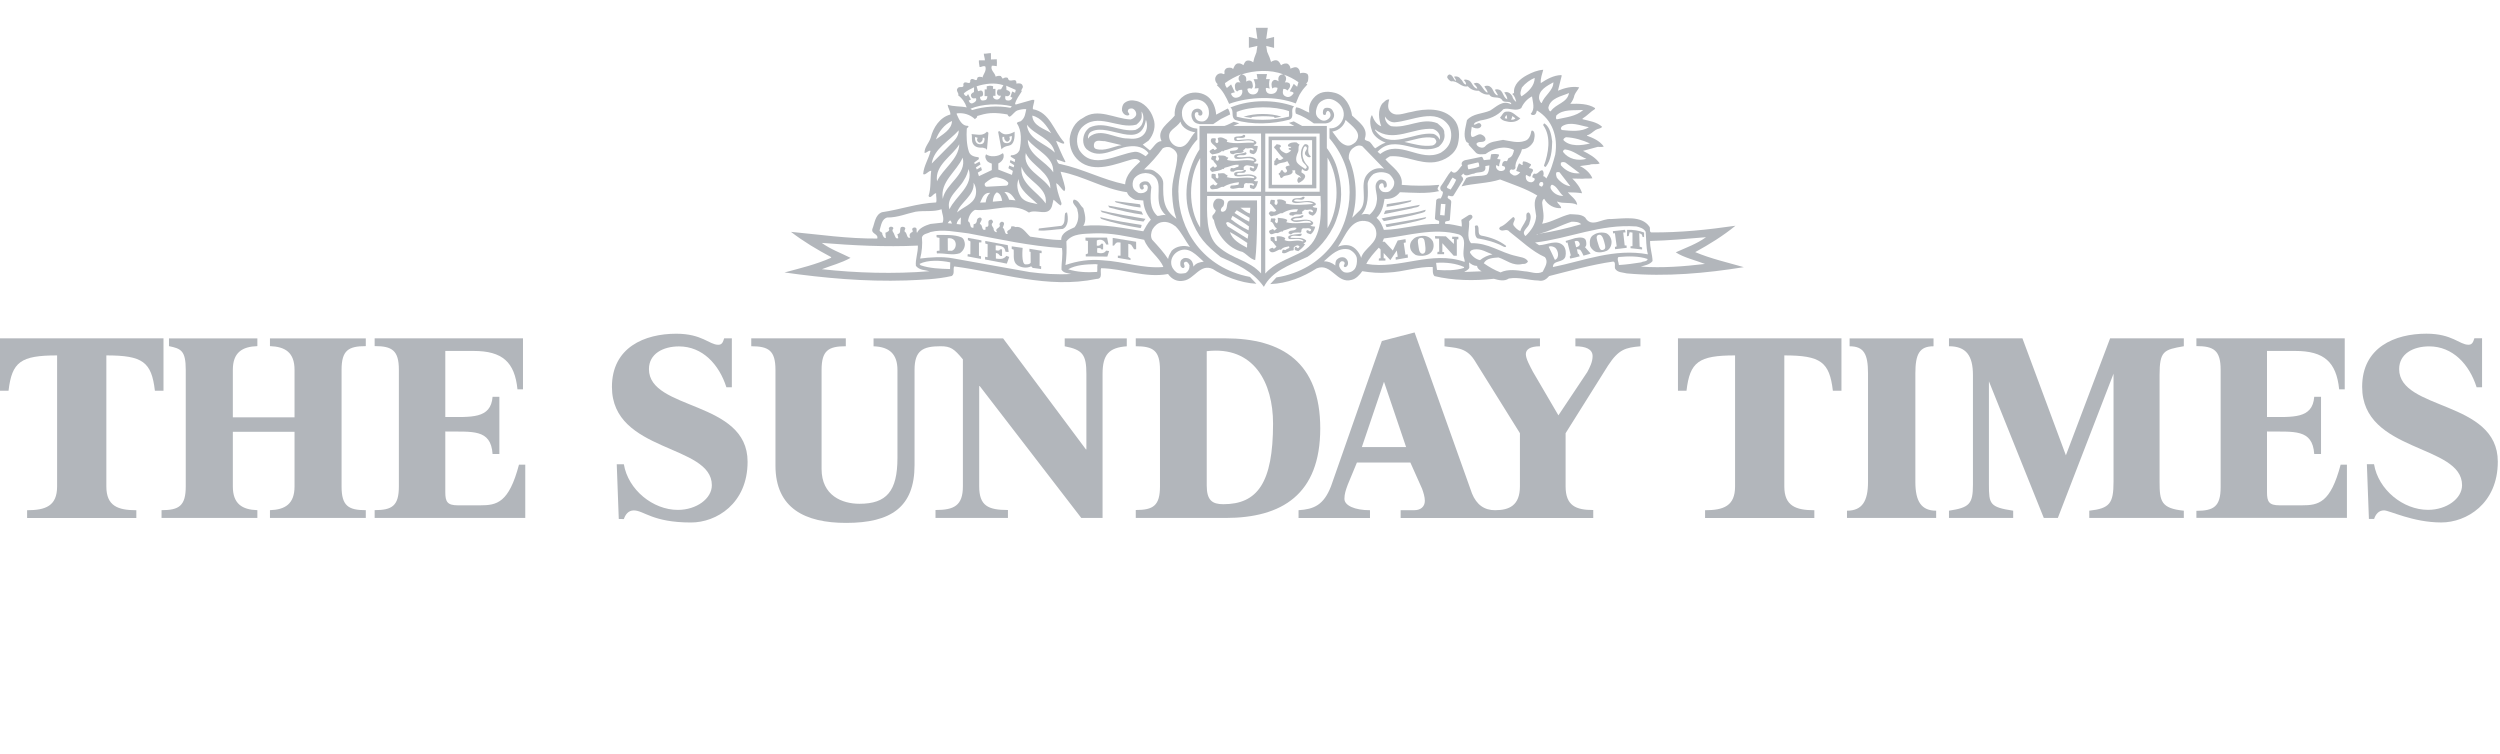 <svg width="199" height="60" viewBox="0 0 199 60" fill="none" xmlns="http://www.w3.org/2000/svg">
<path d="M75.776 19.962L75.447 19.956L75.44 18.969C75.652 18.934 75.833 18.985 75.972 19.13C76.168 19.377 76.095 19.839 75.776 19.962ZM76.538 18.896C75.953 18.649 75.184 18.712 74.551 18.7C74.551 18.773 74.535 18.842 74.57 18.896C74.64 18.896 74.785 18.94 74.785 18.94V19.956C74.731 19.956 74.605 19.962 74.57 19.978C74.57 20.051 74.551 20.121 74.586 20.174C75.206 20.14 75.811 20.352 76.396 20.159C76.643 20 76.804 19.731 76.804 19.431C76.788 19.235 76.735 19.003 76.538 18.896V18.896Z" fill="#B2B6BB"/>
<path d="M77.624 10.902L77.82 10.971C77.82 10.971 77.741 11.123 77.788 11.202C77.842 11.297 77.937 11.399 78.032 11.345C78.175 11.269 78.263 11.098 78.209 10.971H78.352L78.371 11.098C78.352 11.329 78.282 11.493 77.969 11.478C77.684 11.462 77.58 11.158 77.621 10.899M78.241 11.756L78.485 11.832L78.561 11.933L78.678 10.572L78.561 10.477C78.561 10.477 78.383 10.728 77.982 10.728C77.763 10.728 77.529 10.68 77.336 10.674C77.406 10.905 77.304 11.177 77.45 11.443C77.605 11.728 77.921 11.772 78.241 11.753V11.756Z" fill="#B2B6BB"/>
<path d="M79.805 10.892H79.947C79.893 11.019 79.982 11.19 80.124 11.265C80.222 11.316 80.314 11.218 80.371 11.12C80.415 11.041 80.336 10.889 80.336 10.889L80.533 10.819C80.574 11.079 80.469 11.379 80.184 11.395C79.874 11.411 79.805 11.246 79.786 11.015L79.805 10.889M80.298 11.591C80.748 11.525 80.779 10.908 80.764 10.484C80.479 10.626 80.355 10.68 80.074 10.693C79.789 10.705 79.552 10.433 79.552 10.433L79.45 10.487L79.716 11.889C79.716 11.889 79.868 11.658 80.298 11.598V11.591Z" fill="#B2B6BB"/>
<path d="M94.999 21.222C94.98 20.957 94.891 20.71 94.629 20.583C94.486 20.529 94.271 20.494 94.148 20.602C93.917 20.726 93.936 20.976 93.97 21.169C94.024 21.257 94.094 21.365 94.22 21.33C94.451 21.188 94.043 20.922 94.379 20.833C94.537 20.814 94.629 21.01 94.682 21.118C94.698 21.384 94.591 21.615 94.363 21.738C94.116 21.773 93.866 21.827 93.654 21.684C93.423 21.507 93.246 21.257 93.227 20.957C93.192 20.548 93.458 20.156 93.831 19.979C94.648 19.589 95.233 20.317 95.819 20.83C95.518 20.865 95.198 20.934 95.002 21.219M91.717 19.089C91.559 18.839 91.628 18.488 91.736 18.257C91.894 17.988 92.16 17.741 92.464 17.687C92.888 17.599 93.261 17.776 93.584 18.026C94.043 18.488 94.328 19.127 94.72 19.659C94.274 19.501 93.638 19.57 93.265 19.96C93.141 20.172 93.018 20.368 92.98 20.615C92.644 20.102 92.182 19.586 91.72 19.089H91.717ZM87.796 20.722C86.729 20.615 85.739 20.776 84.811 21.096C84.9 20.491 84.919 19.817 84.884 19.213C85.397 18.558 86.286 18.627 87.084 18.577C88.505 18.523 89.692 18.817 91.078 19.089C91.362 19.906 92.284 20.456 92.603 21.254C90.97 21.396 89.445 20.811 87.793 20.722H87.796ZM87.334 21.646C86.552 21.7 85.72 21.662 85.026 21.434C85.647 21.08 86.448 21.045 87.191 21.026L87.368 21.045C87.318 21.241 87.368 21.453 87.334 21.65V21.646ZM81.903 21.646L75.852 20.564C75.019 20.406 74.041 20.476 73.244 20.58C73.386 20.048 73.437 19.447 73.386 18.893C73.475 18.592 73.829 18.608 74.06 18.469C75.054 18.222 76.102 18.469 77.08 18.577C79.548 19.039 81.963 19.586 84.533 19.748C84.621 20.317 84.479 20.919 84.498 21.469C84.675 21.754 84.995 21.735 85.261 21.808C84.144 21.878 82.988 21.792 81.906 21.65L81.903 21.646ZM75.621 21.416C74.839 21.396 73.987 21.362 73.279 21.115L73.19 21.007C73.864 20.669 74.877 20.722 75.64 20.884L75.624 21.419L75.621 21.416ZM65.414 21.431C66.177 21.131 66.977 20.934 67.702 20.526C66.939 20.137 66.123 19.852 65.414 19.336C67.864 19.532 70.49 19.675 73.063 19.548C73.082 20.115 72.851 20.65 72.905 21.162C73.19 21.517 73.614 21.482 73.987 21.59C71.165 21.821 68.167 21.732 65.414 21.428V21.431ZM70.652 17.314C71.468 17.314 72.142 17.01 72.886 16.852C73.598 16.744 74.307 16.887 74.947 16.656C74.981 17.01 75.177 17.349 75.035 17.719L74.06 17.827C73.652 17.95 73.171 18.146 72.994 18.535C72.908 18.412 73.063 18.108 72.801 18.108C72.728 18.108 72.642 18.143 72.605 18.232C72.62 18.304 72.674 18.393 72.639 18.463C72.427 18.532 72.335 18.729 72.462 18.906C72.427 18.941 72.354 18.922 72.32 18.922C72.142 18.798 72.212 18.548 72.019 18.444C71.949 18.301 72.142 18.213 72.019 18.105C71.93 18.035 71.769 18.035 71.699 18.105C71.595 18.301 71.753 18.583 71.433 18.637L71.506 18.956C71.275 19.061 71.256 18.779 71.187 18.672C71.152 18.494 70.94 18.387 71.098 18.209C71.152 18.121 71.028 18.048 70.956 18.048C70.848 18.029 70.778 18.102 70.743 18.172C70.87 18.384 70.62 18.475 70.478 18.526L70.513 18.953C70.335 18.953 70.281 18.757 70.228 18.634C70.263 18.456 70.031 18.491 70.016 18.333C70.139 17.944 70.177 17.412 70.655 17.304L70.652 17.314ZM74.165 13.019C74.342 11.813 75.586 11.209 76.314 10.373C76.333 10.886 75.924 11.244 75.586 11.579L74.165 13.016V13.019ZM75.779 9.63C75.76 10.338 74.997 10.712 74.5 11.101C74.712 10.497 75.174 9.892 75.779 9.63ZM76.149 9.025C76.7 8.955 77.216 9.114 77.608 9.487C77.649 9.418 77.751 9.38 77.785 9.307C77.785 9.291 77.785 9.253 77.769 9.237C78.108 9.133 78.475 9.031 78.849 9.006C79.295 8.974 79.757 9.035 80.2 9.111C80.219 9.183 80.289 9.288 80.377 9.288C80.608 9.164 80.732 8.899 80.982 8.791C81.194 8.721 81.479 8.667 81.691 8.686C81.618 9.006 81.602 9.342 81.317 9.592C81.21 9.734 80.982 9.645 80.944 9.823C81.352 10.389 81.298 11.278 81.156 11.953C81.067 12.111 80.998 12.234 80.729 12.326C80.634 12.361 80.469 12.361 80.469 12.361L80.447 12.469L80.805 12.693L80.773 12.899L80.431 12.741L80.38 12.921L80.729 13.149L80.691 13.32L80.336 13.177L80.267 13.389L80.624 13.605L80.551 13.921L79.466 13.5C79.466 13.5 79.466 13.019 79.466 13.013C79.643 12.924 79.82 12.763 79.874 12.57C79.893 12.465 79.928 12.285 79.82 12.196C79.599 12.342 79.431 12.412 79.159 12.434C78.82 12.465 78.618 12.364 78.491 12.285C78.383 12.462 78.444 12.636 78.561 12.798C78.662 12.94 78.947 13.025 78.947 13.025V13.538L77.925 14.022L77.833 13.744L78.162 13.541L78.089 13.294L77.751 13.491L77.681 13.326L78.051 13.089L77.969 12.864L77.592 13.067L77.551 12.937L77.921 12.662C77.921 12.662 77.899 12.529 77.899 12.519C77.595 12.484 77.225 12.415 77.118 12.057C76.94 11.506 76.921 10.832 76.956 10.247C76.972 10.158 77.187 10.104 77.045 10.016C76.532 10.035 76.317 9.449 76.155 9.095V9.022L76.149 9.025ZM76.896 7.642C76.738 7.585 76.722 7.43 76.722 7.43C76.934 7.234 77.269 7.072 77.532 6.949C77.551 6.952 77.513 7.307 77.532 7.307C77.504 7.389 77.431 7.332 77.32 7.478C77.225 7.598 77.342 7.841 77.497 7.832C77.633 7.822 77.687 7.816 77.69 7.819C77.763 8.035 77.605 8.129 77.444 8.209C77.213 8.323 77.108 8.012 77.108 8.012L77.285 7.924L77.054 7.481C77.054 7.481 76.975 7.671 76.893 7.639L76.896 7.642ZM80.536 8.459C80.517 8.512 80.463 8.547 80.428 8.582C79.434 8.386 78.314 8.474 77.393 8.759C77.339 8.724 77.288 8.705 77.251 8.655C78.156 8.266 79.488 8.212 80.536 8.459ZM79.877 6.772C79.877 6.772 79.687 7.091 79.681 7.11C79.573 7.129 79.396 7.069 79.38 7.246C79.292 7.497 79.469 7.677 79.665 7.607C79.665 7.712 79.586 7.86 79.45 7.908C79.292 7.962 79.108 7.879 79.054 7.737V7.623L79.238 7.629V7.076H79.039L79.054 6.864C79.054 6.864 78.871 6.816 78.776 6.826C78.678 6.835 78.545 6.867 78.545 6.867V7.114H78.38L78.374 7.652H78.592C78.592 7.652 78.599 7.924 78.434 7.968C78.159 8.038 78.073 8 78.019 7.822L78.007 7.702C78.007 7.702 78.26 7.709 78.254 7.5C78.251 7.37 78.238 7.224 78.086 7.208C77.981 7.196 77.963 7.256 77.852 7.256C77.839 7.24 77.744 6.889 77.741 6.87C78.396 6.658 79.178 6.55 79.871 6.781L79.877 6.772ZM80.039 7.623C80.216 7.731 80.4 7.591 80.412 7.427C80.422 7.275 80.241 7.186 80.118 7.167L80.093 6.822L80.855 7.158L80.801 7.389L80.57 7.281L80.431 7.705L80.589 7.778C80.589 7.778 80.504 8.069 80.146 7.99C79.998 7.955 79.988 7.759 80.042 7.617L80.039 7.623ZM83.963 12.149C83.216 11.405 81.833 11.12 81.745 9.93C82.4 10.801 83.713 10.978 83.963 12.149V12.149ZM83.678 10.604C83.162 10.25 82.207 10.038 82.169 9.202C82.881 9.364 83.308 10.019 83.678 10.604ZM82.596 16.25C82.153 16.127 81.532 16.127 81.229 15.611C81.001 15.241 80.874 14.69 81.089 14.247C81.105 15.133 82.029 15.684 82.599 16.254L82.596 16.25ZM83.235 16.197C82.596 15.241 81.14 14.617 81.317 13.269C81.637 14.386 83.447 14.848 83.235 16.197ZM81.814 11.12C82.488 11.991 83.909 12.453 83.837 13.712C83.232 12.807 81.814 12.345 81.814 11.12ZM83.606 14.991C82.985 13.997 81.387 13.519 81.653 12.187C82.115 13.215 83.64 13.712 83.606 14.991ZM78.602 15.364L78.817 15.348C78.602 15.545 78.497 15.807 78.459 16.111L78.016 16.127C78.14 15.877 78.247 15.469 78.602 15.364V15.364ZM79.773 15.985L79.026 16.054C79.045 15.788 79.118 15.469 79.346 15.31C79.646 15.399 79.719 15.719 79.773 15.985V15.985ZM80.836 15.95L80.323 15.896C80.254 15.681 80.146 15.469 79.95 15.291C80.377 15.222 80.643 15.646 80.836 15.95ZM80.108 14.779L78.51 14.867C78.387 14.833 78.333 14.671 78.421 14.567C78.687 14.352 78.972 14.12 79.311 14.105C79.665 14.174 80.02 14.263 80.251 14.529C80.286 14.652 80.216 14.76 80.108 14.776V14.779ZM76.488 17.301L76.469 17.868L76.149 17.833C76.168 17.637 76.311 17.444 76.488 17.301ZM76.184 16.912C76.399 16.13 77.605 15.564 77.497 14.551C77.709 14.855 77.747 15.295 77.64 15.633C77.428 16.273 76.646 16.485 76.184 16.912ZM75.776 17.798L75.44 17.763C75.475 17.691 75.545 17.621 75.617 17.548C75.725 17.567 75.725 17.709 75.776 17.795V17.798ZM75.579 16.665C75.279 15.706 76.342 15.086 76.75 14.304C76.928 14.038 77.016 13.753 77.105 13.453C77.529 14.801 76.073 15.583 75.576 16.665H75.579ZM74.586 14.428C74.393 13.133 75.829 12.405 76.361 11.481C76.307 12.687 75.067 13.418 74.586 14.428ZM76.627 12.548C76.981 13.915 75.26 14.608 75.045 15.833C74.814 14.45 76.146 13.668 76.627 12.548ZM84.723 15.212C84.865 15.016 84.723 14.769 84.688 14.554L84.422 13.668C86.232 14.003 87.831 15.035 89.71 15.301C89.796 15.605 90.119 15.801 90.366 15.905L91.005 15.959C91.04 16.545 91.255 17.042 91.609 17.485C91.344 17.77 91.166 18.124 91.005 18.409C89.46 18.178 87.9 17.804 86.229 17.982C86.514 17.554 86.353 17.023 86.229 16.561C85.963 16.364 85.875 15.921 85.482 15.886C85.216 16.19 85.767 16.418 85.767 16.757C85.909 17.219 85.821 17.735 85.536 18.089C85.147 18.285 84.454 18.497 84.473 19.102C83.602 19.102 82.821 18.941 82.004 18.836C81.634 18.517 81.384 17.985 80.833 18.073C80.725 18.02 80.602 17.985 80.479 18.039C80.548 18.358 79.998 18.27 80.229 18.608C79.928 18.735 80.035 18.235 79.82 18.13C79.855 17.972 80.051 17.722 79.785 17.652C79.662 17.634 79.573 17.757 79.555 17.849C79.732 18.187 79.111 18.134 79.361 18.469C79.254 18.523 79.111 18.38 79.096 18.273C79.13 18.077 78.83 17.972 78.988 17.757C79.058 17.722 79.058 17.599 78.988 17.545C78.934 17.422 78.792 17.51 78.722 17.545C78.58 17.703 78.846 18.096 78.456 18.058L78.44 18.289C78.086 18.377 78.263 17.915 77.997 17.827C78.013 17.649 78.298 17.434 78.032 17.311C77.925 17.311 77.801 17.38 77.766 17.507C77.766 17.665 77.694 17.842 77.501 17.842L77.485 18.127C77.13 18.181 77.323 17.719 77.057 17.611C77.092 17.238 77.288 16.868 77.608 16.706C79.061 16.849 80.605 16.032 81.903 16.921C82.488 16.602 83.428 17.295 83.732 16.424L83.859 15.893C84.052 16.035 84.229 16.247 84.425 16.355C84.583 16.212 84.425 16.054 84.409 15.912C84.248 15.485 84.124 15.06 84.071 14.583C84.337 14.706 84.463 15.06 84.726 15.222L84.723 15.212ZM90.261 14.235C90.508 13.915 90.828 13.791 91.185 13.772C91.521 13.791 91.821 13.896 92.037 14.2C92.549 14.928 91.752 16.178 92.799 17.13C92.549 17.058 92.356 17.2 92.125 17.184C91.486 16.614 91.556 15.694 91.647 14.896C91.594 14.735 91.524 14.541 91.328 14.453C91.097 14.399 90.831 14.453 90.707 14.684C90.688 14.826 90.723 15.057 90.9 15.092C90.973 15.092 91.027 15.023 91.062 14.969C91.027 14.899 90.992 14.845 91.008 14.757C91.062 14.687 91.185 14.687 91.274 14.722C91.416 14.845 91.362 15.007 91.309 15.165C91.132 15.361 90.882 15.412 90.635 15.361C90.473 15.273 90.261 15.13 90.207 14.953C90.116 14.722 90.153 14.437 90.261 14.241V14.235ZM90.315 12.085C88.932 12.263 86.96 13.576 85.913 11.943C85.628 11.411 85.682 10.649 86.074 10.187C87.334 8.854 89.001 10.329 90.457 9.921C90.669 9.744 90.9 9.531 90.885 9.228L90.869 8.873C91.046 9.12 91.062 9.547 90.923 9.832C90.85 10.063 90.603 10.256 90.372 10.345C89.112 10.541 87.957 9.582 86.732 10.149C86.397 10.396 86.236 10.753 86.22 11.142C86.22 11.427 86.292 11.674 86.486 11.87C87.533 12.76 88.758 11.766 89.859 11.658C90.464 11.57 91.084 11.728 91.423 12.19C91.369 12.279 91.264 12.367 91.192 12.437C90.926 12.26 90.657 12.063 90.321 12.082L90.315 12.085ZM89.283 11.554C88.593 11.658 87.935 12.07 87.226 11.854C87.03 11.766 87.049 11.519 87.118 11.358C87.315 11.092 87.65 11.253 87.935 11.234L89.283 11.554ZM90.951 10.791C90.631 11.057 90.188 11.076 89.78 11.022C88.733 11.038 87.685 10.152 86.726 10.88L86.618 11.038C86.565 10.88 86.656 10.541 86.919 10.453C88.305 9.797 90.79 11.997 91.217 9.531C91.375 9.959 91.325 10.49 90.951 10.791V10.791ZM92.559 11.804C92.736 11.696 93.002 11.661 93.198 11.75C93.448 11.873 93.695 12.089 93.711 12.389C93.695 13.472 93.233 14.276 93.303 15.497C93.347 16.257 93.426 16.811 93.641 17.415C92.629 16.69 92.568 15.931 92.594 14.592C92.6 14.168 92.252 13.851 91.891 13.617C91.612 13.434 91.331 13.51 91.065 13.491C91.612 12.978 92.132 12.389 92.556 11.804H92.559ZM93.961 9.68C94.084 10.193 94.676 10.475 95.138 10.528C94.73 10.902 94.606 11.595 93.983 11.699C93.575 11.734 93.22 11.434 93.097 11.079C92.882 10.335 93.644 10.231 93.961 9.68V9.68ZM93.796 15.304C93.796 14.105 94.1 12.902 94.698 11.902C94.983 11.421 95.312 11.095 95.312 11.095L95.306 10.24C94.97 10.221 94.629 10.088 94.391 9.816C94.16 9.55 94.081 9.367 94.081 8.965C94.081 8.563 94.379 8.117 94.822 7.981C95.243 7.854 95.692 7.94 95.967 8.247C96.192 8.497 96.233 8.718 96.233 9.016C96.233 9.383 95.986 9.671 95.689 9.671C95.505 9.671 95.29 9.63 95.167 9.405C95.075 9.237 95.069 8.927 95.258 8.927C95.515 8.927 95.29 9.111 95.445 9.18C95.531 9.221 95.645 9.209 95.689 9.12C95.74 9.019 95.721 8.883 95.632 8.785C95.505 8.642 95.334 8.617 95.154 8.677C94.891 8.762 94.79 9.066 94.86 9.332C94.964 9.721 95.192 9.832 95.496 9.88H96.572L97.176 9.475L97.923 9.107C97.923 9.107 97.854 8.743 97.727 8.636L96.806 9.126C96.774 8.623 96.559 8.041 96.167 7.715C95.774 7.395 95.1 7.237 94.493 7.497C93.787 7.8 93.458 8.5 93.505 9.206C93.027 9.81 92.034 10.326 92.458 11.231C92.03 11.247 91.818 11.744 91.533 11.975L90.964 11.513L91.426 11.193C91.834 10.712 92.046 10.022 91.799 9.402C91.603 8.762 91.037 8.104 90.34 8.016C90.024 7.946 89.72 8.016 89.489 8.212C89.328 8.373 89.293 8.62 89.312 8.816C89.381 9.028 89.559 9.206 89.79 9.19C90.074 9.101 89.685 8.959 89.79 8.781C89.824 8.639 90.002 8.62 90.147 8.639C90.359 8.728 90.483 8.959 90.432 9.171C90.359 9.348 90.166 9.475 89.989 9.509C88.729 9.456 87.381 8.55 86.21 9.386C85.555 9.706 85.216 10.38 85.144 11.054C85.125 11.763 85.375 12.367 85.891 12.81C87.115 13.823 88.818 13.041 90.112 12.687C90.343 12.633 90.647 12.633 90.752 12.864C90.201 13.38 89.6 13.931 89.562 14.674C87.755 14.301 86.226 13.45 84.416 13.06C84.201 13.079 84.15 12.81 84.096 12.687L84.773 12.918L84.808 12.864C84.523 12.332 84.295 11.763 84.064 11.231C84.295 11.247 84.473 11.462 84.704 11.427V11.32C83.887 10.434 83.567 8.924 82.219 8.693C82.184 8.427 82.346 8.196 82.327 7.949H82.165L80.852 8.323L80.798 8.269C80.887 7.895 81.137 7.595 81.33 7.275C81.222 7.114 81.491 7.025 81.403 6.832C81.349 6.601 81.064 6.62 80.906 6.655C80.941 6.05 80.32 6.708 80.229 6.212C80.105 6.123 79.928 6.177 79.82 6.265L79.662 6.05C79.52 6.015 79.342 6.05 79.254 6.104C79.2 5.784 78.811 5.588 78.95 5.234C79.092 5.218 79.2 5.253 79.342 5.268C79.361 5.126 79.361 4.876 79.342 4.718L78.88 4.734V4.237C78.684 4.218 78.523 4.287 78.311 4.272C78.311 4.433 78.399 4.626 78.399 4.803H77.921C77.902 4.98 77.956 5.158 77.975 5.335C78.133 5.354 78.276 5.192 78.437 5.3C78.542 5.674 78.26 5.886 78.206 6.186L78.171 6.132C78.029 6.117 77.906 6.079 77.798 6.186C77.763 6.667 77.409 6.044 77.231 6.401C77.266 6.879 76.804 6.329 76.681 6.686C76.769 7.114 76.345 6.791 76.219 7.041C76.061 7.237 76.361 7.414 76.272 7.591C76.592 7.822 76.842 8.196 76.947 8.55C76.469 8.443 75.883 8.497 75.437 8.335C75.456 8.62 75.668 8.848 75.649 9.117C74.814 9.329 74.282 10.165 74.089 10.946C73.965 11.373 73.573 11.709 73.592 12.171C73.769 12.19 73.912 11.94 74.07 12.01C73.927 12.649 73.535 13.181 73.484 13.858C73.662 13.981 73.893 13.592 74.124 13.592C74.035 14.285 74.124 14.959 73.912 15.598C74.07 15.899 74.301 15.352 74.516 15.386C74.497 15.614 74.586 15.902 74.516 16.114C73.006 16.184 71.658 16.681 70.202 16.893C69.652 17.105 69.633 17.763 69.44 18.225C69.332 18.634 69.936 18.599 69.829 18.988C67.468 19.007 65.215 18.668 62.961 18.456C63.974 19.238 65.056 19.877 66.158 20.463V20.517C64.968 21.048 63.708 21.349 62.445 21.688C65.588 22.131 68.8 22.431 72.139 22.324C73.364 22.27 74.605 22.235 75.76 21.969C76.026 21.792 75.833 21.419 75.956 21.207C79.665 21.688 83.359 23.017 87.299 22.2C87.831 22.2 87.53 21.577 87.653 21.349C89.464 21.384 91.135 22.15 92.977 21.811C93.277 22.238 93.724 22.45 94.22 22.343C95.072 22.219 95.534 20.941 96.546 21.419C97.306 21.928 98.715 22.529 100.009 22.587L99.496 22.042C95.74 21.336 93.803 18.222 93.803 15.301L93.796 15.304Z" fill="#B2B6BB"/>
<path d="M82.913 20.156V19.963L81.944 19.801V20.032L82.036 20.048L82.042 20.903C81.97 21.045 81.802 21.045 81.634 21.045C81.27 21.045 81.403 19.732 81.403 19.732L80.533 19.608V19.817C80.533 19.817 80.64 19.849 80.691 19.874C80.726 20.317 80.587 20.833 80.992 21.115C81.276 21.292 81.71 21.384 82.08 21.2C82.096 21.2 82.201 21.327 82.201 21.327L82.871 21.418L82.878 21.2L82.751 21.168L82.758 20.14L82.913 20.156" fill="#B2B6BB"/>
<path d="M79.791 20.592C79.636 20.637 79.272 20.583 79.272 20.583V20.136C79.272 20.136 79.431 20.162 79.481 20.219C79.561 20.307 79.617 20.421 79.769 20.367C79.747 20.367 79.776 19.867 79.763 19.858C79.709 19.823 79.573 19.833 79.557 19.921C79.469 19.975 79.257 19.921 79.257 19.921V19.535C79.257 19.535 79.772 19.523 79.934 19.75C80.007 19.848 80.041 20.041 80.041 20.041L80.288 20.057L80.216 19.513L78.427 19.181V19.38L78.617 19.44L78.611 20.472L78.412 20.44V20.655L80.143 20.985L80.336 20.453L80.105 20.364C80.026 20.481 79.915 20.551 79.791 20.586" fill="#B2B6BB"/>
<path d="M88.571 18.94L88.565 19.554L88.679 19.545C88.679 19.545 88.787 19.364 88.894 19.308C88.96 19.273 89.195 19.308 89.195 19.308V20.352H88.98V20.526L89.989 20.703V20.564L89.812 20.456V19.409C89.812 19.409 90.002 19.437 90.056 19.504C90.141 19.611 90.271 19.842 90.271 19.842H90.439L90.435 19.244L88.571 18.937" fill="#B2B6BB"/>
<path d="M87.916 20.086C87.676 20.232 87.331 20.105 87.331 20.105L87.337 19.757C87.337 19.757 87.66 19.697 87.66 19.849L87.808 19.855V19.399H87.657C87.657 19.399 87.581 19.602 87.305 19.554V19.14C87.463 19.067 87.638 19.048 87.808 19.143C87.945 19.219 88.058 19.463 88.058 19.463H88.233L88.125 18.915H86.403V19.146L86.6 19.181V20.175L86.422 20.247L86.429 20.412L88.144 20.425L88.286 19.982L88.052 19.95C88.052 19.95 87.979 20.051 87.913 20.089" fill="#B2B6BB"/>
<path d="M77.042 19.111L77.247 19.219L77.241 20.235C77.187 20.27 77.035 20.222 77.035 20.222L77.013 20.406C77.013 20.406 78.089 20.621 78.089 20.605V20.406L77.925 20.358V19.301L78.121 19.292V19.134L77.045 18.931V19.114" fill="#B2B6BB"/>
<path d="M90.986 17.089L90.863 16.839L88.198 16.361L88.305 16.519C89.176 16.75 90.081 16.981 90.986 17.089Z" fill="#B2B6BB"/>
<path d="M91.021 17.636L91.182 17.421C89.974 17.225 88.768 17.013 87.597 16.747L87.704 16.89C88.787 17.209 89.885 17.494 91.021 17.636Z" fill="#B2B6BB"/>
<path d="M90.79 16.519C90.774 16.431 90.809 16.288 90.704 16.253C90.046 16.162 89.337 16.092 88.732 16.003L88.821 16.111C89.46 16.288 90.134 16.45 90.79 16.519Z" fill="#B2B6BB"/>
<path d="M102.608 9.278C101.339 9.617 99.699 9.626 98.439 9.288V8.908C99.598 8.427 101.44 8.436 102.608 8.848V9.278ZM98.06 8.509L97.946 8.55C98.266 8.835 97.946 9.294 98.319 9.544C99.633 9.952 101.32 9.879 102.633 9.525C103.111 9.329 102.655 8.753 103.01 8.468C101.462 7.905 99.569 7.924 98.06 8.509Z" fill="#B2B6BB"/>
<path d="M98.829 5.917C98.591 6.05 98.607 6.154 98.591 6.246C98.572 6.366 98.746 6.572 98.746 6.572C98.746 6.572 98.499 6.509 98.423 6.578C98.243 6.737 98.303 6.866 98.316 7.056C98.322 7.167 98.404 7.218 98.477 7.287C98.582 7.186 98.632 7.154 98.87 7.145C98.939 7.376 98.841 7.658 98.55 7.749C98.221 7.854 98.091 7.689 97.98 7.465C98.069 7.395 98.101 7.382 98.294 7.351L97.996 6.721L97.661 7.003L97.547 6.819L97.506 6.616C97.841 6.366 98.436 6.025 98.829 5.92M102.145 5.92C101.756 5.93 101.715 6.227 101.778 6.474C101.69 6.42 101.5 6.29 101.354 6.404C101.152 6.556 101.205 6.851 101.275 7.047C101.389 6.933 101.553 6.942 101.696 6.996C101.664 7.23 101.563 7.468 101.183 7.477C100.743 7.49 100.746 7.094 100.762 7.006C100.867 6.987 100.936 7.015 101.069 7.056C100.996 6.819 101.006 6.521 101.079 6.297H100.772L100.854 5.898H100.034L100.107 6.306C99.977 6.309 99.886 6.303 99.787 6.306C99.911 6.55 99.965 6.851 99.86 7.04C99.984 7.025 100.075 7.044 100.167 7.003C100.205 7.145 100.126 7.484 99.8 7.515C99.493 7.544 99.316 7.37 99.291 7.075C99.42 7.012 99.493 7.012 99.623 7.066C99.661 7.034 99.743 6.936 99.727 6.841C99.699 6.661 99.705 6.483 99.522 6.42C99.379 6.37 99.196 6.493 99.196 6.493C99.196 6.493 99.224 6.243 99.174 6.135C99.126 6.031 98.99 5.933 98.844 5.92C99.787 5.604 101.152 5.512 102.142 5.92H102.145ZM103.357 6.547L103.253 6.904C103.12 6.803 103.073 6.759 102.984 6.67L102.664 7.272C102.762 7.291 102.905 7.297 102.978 7.404C102.835 7.648 102.607 7.794 102.364 7.689C102.057 7.563 102.098 7.332 102.148 7.075C102.332 7.075 102.405 7.116 102.468 7.208C102.56 7.116 102.766 6.93 102.671 6.686C102.623 6.559 102.376 6.528 102.272 6.563C102.408 6.347 102.436 6.091 102.18 5.939C102.569 6.063 103.006 6.294 103.361 6.544L103.357 6.547ZM96.933 6.702L96.86 6.778C97.341 7.205 97.607 7.737 97.838 8.268C99.436 7.683 101.582 7.629 103.145 8.234C103.288 7.914 103.376 7.594 103.588 7.31C103.712 7.097 104.066 6.724 104.066 6.724L103.971 6.648C103.971 6.648 104.111 6.528 104.12 6.42C104.142 6.205 104.19 5.996 104.047 5.87C103.87 5.765 103.639 5.781 103.481 5.835C103.481 5.692 103.446 5.55 103.338 5.445C103.161 5.249 102.876 5.411 102.715 5.464C102.715 5.306 102.645 5.199 102.522 5.091C102.345 5.002 102.114 5.075 101.971 5.195C101.902 5.091 101.864 4.949 101.74 4.86C101.563 4.718 101.297 4.841 101.174 4.93L101.063 4.585L100.864 4.119L100.791 3.657L101.417 3.812V2.939L100.791 3.1L100.917 2.211H99.965L100.088 3.1L99.411 2.939V3.806L100.088 3.651L100.012 4.164L99.844 4.61L99.756 4.961C99.632 4.873 99.506 4.803 99.329 4.819C99.117 4.819 99.044 5.05 98.974 5.192C98.851 5.088 98.689 5.015 98.512 5.05C98.3 5.104 98.227 5.335 98.158 5.493L98.034 5.404C97.838 5.369 97.591 5.369 97.502 5.582C97.395 5.654 97.572 5.974 97.36 5.885C97.167 5.778 96.917 5.866 96.809 6.044C96.638 6.271 96.762 6.591 96.936 6.696L96.933 6.702Z" fill="#B2B6BB"/>
<path d="M98.993 9.294L99.579 9.38L99.686 9.31C100.256 9.24 100.816 9.228 101.402 9.297L101.471 9.389L102.006 9.285C101.117 9 99.895 9 98.993 9.291" fill="#B2B6BB"/>
<path d="M82.662 18.345C83.286 18.399 83.96 18.257 84.599 18.222C85.061 18.01 85.042 17.332 84.935 16.908C84.884 16.908 84.83 16.943 84.792 16.962C84.685 17.301 84.846 17.779 84.489 17.975L82.697 18.187L82.659 18.345" fill="#B2B6BB"/>
<path d="M90.79 18.152C90.863 18.083 90.844 17.975 90.879 17.905C89.761 17.728 88.644 17.567 87.578 17.285C87.578 17.339 87.612 17.393 87.666 17.428C88.66 17.766 89.723 17.978 90.79 18.155" fill="#B2B6BB"/>
<path d="M114.412 20.232C114.412 20.232 114.836 20.244 114.95 20.232V20.064H114.811V19.358L115.713 20.355H115.963V19.051H116.086V18.852L115.596 18.839V19.023H115.732V19.421L115.093 18.814L114.222 18.795L114.244 18.991H114.551L114.561 20.035L114.428 20.051L114.412 20.235" fill="#B2B6BB"/>
<path d="M113.282 20.194C113.073 20.232 112.953 20.017 112.921 19.678C112.89 19.32 112.731 18.963 113.121 18.931C113.412 18.909 113.405 19.241 113.443 19.507C113.488 19.83 113.504 20.146 113.279 20.191M113.225 18.773C112.94 18.808 112.655 18.842 112.462 19.073C112.266 19.251 112.196 19.516 112.266 19.782C112.32 20.013 112.497 20.172 112.693 20.298C113.013 20.406 113.421 20.387 113.703 20.244C114.092 20.048 114.2 19.589 114.057 19.216C113.88 18.896 113.56 18.754 113.225 18.773V18.773Z" fill="#B2B6BB"/>
<path d="M117.593 17.94C117.505 17.94 117.416 17.94 117.397 18.029C117.467 18.314 117.327 18.757 117.593 18.969C118.321 19.092 119.03 19.273 119.669 19.624C119.723 19.659 119.9 19.716 119.885 19.57C119.315 19.127 118.622 18.877 117.913 18.754C117.539 18.646 117.824 18.149 117.593 17.94Z" fill="#B2B6BB"/>
<path d="M130.604 21.222C130.869 21.134 131.316 21.08 131.544 20.779C131.528 20.247 131.331 19.732 131.347 19.181C132.838 19.146 134.329 19.004 135.8 18.88C135.072 19.412 134.202 19.716 133.389 20.086C134.047 20.513 134.933 20.706 135.715 21.01C134.066 21.206 132.325 21.346 130.604 21.222M128.866 21.099C128.847 20.887 128.689 20.583 128.831 20.459C129.613 20.387 130.464 20.371 131.154 20.618C131.1 20.849 130.8 20.779 130.642 20.884C130.072 20.972 129.471 21.061 128.866 21.096V21.099ZM123.612 21.257C123.612 20.671 124.429 20.956 124.606 20.425C124.676 20.14 124.638 19.804 124.464 19.573C123.929 19.007 123.15 19.504 122.511 19.519L122.191 19.304C124.926 18.985 127.356 17.814 130.268 18.026C130.534 18.095 130.835 18.168 130.996 18.453C131.05 19.038 131.015 19.678 131.173 20.244C128.493 19.747 126.078 20.76 123.612 21.257ZM123.274 19.643C123.432 19.554 123.647 19.624 123.79 19.716C124.04 19.928 124.163 20.532 123.771 20.69C123.771 20.69 123.293 19.649 123.274 19.643V19.643ZM122.315 18.665H122.422V18.684H122.315V18.665ZM122.796 21.63C122.334 21.88 121.837 21.615 121.359 21.596C120.72 21.507 120.027 21.399 119.441 21.684C118.979 21.507 118.536 21.257 118.109 20.956C118.321 20.548 118.833 20.529 119.28 20.494C119.903 20.69 120.416 21.206 121.198 21.01C121.375 21.026 121.552 20.975 121.625 20.798C121.413 20.463 120.986 20.478 120.666 20.374C119.441 20.108 118.447 19.307 117.099 19.361C116.691 18.899 116.995 18.19 116.941 17.605C117.03 17.481 117.314 17.339 117.172 17.162C117.118 17.057 116.976 17.092 116.906 17.127L116.321 17.5C116.34 17.677 116.374 17.874 116.355 18.032C115.963 17.962 115.504 17.82 115.042 17.82C114.919 17.447 115.45 17.747 115.415 17.412L115.52 16.06C115.501 15.794 115.077 15.864 115.289 15.567C115.412 15.582 115.59 15.69 115.697 15.567L116.46 14.323C116.495 14.18 116.39 14.057 116.302 14.003L116.479 13.807C116.675 14.142 117.045 13.823 117.33 13.823C117.615 13.627 118.305 13.861 118.235 13.291V13.218L118.555 13.164C118.536 13.415 118.517 13.766 118.324 13.911C117.865 14.076 117.15 13.949 116.716 14.168L116.336 14.835C117.311 14.585 118.447 14.604 119.406 14.285C120.397 14.674 121.429 14.994 122.369 15.563C122.014 16.041 122.21 16.627 122.28 17.193C122.245 17.833 121.888 18.349 121.429 18.791C121.02 18.402 121.713 18.117 121.748 17.728C121.837 17.497 121.926 17.108 121.695 16.912C121.34 16.927 121.606 17.374 121.444 17.551C121.321 17.855 121.09 18.086 121.02 18.386C120.808 18.333 120.593 18.102 120.47 17.924C120.365 17.693 120.77 17.427 120.451 17.269C120.112 17.535 119.811 17.924 119.406 18.067C119.353 18.121 119.318 18.19 119.353 18.244C119.599 18.529 119.903 18.121 120.15 18.44C121.074 19.149 121.941 20.004 122.973 20.466C123.293 20.855 122.957 21.282 122.796 21.637V21.63ZM117.011 20.105C117.011 19.928 117.207 19.89 117.33 19.858C117.916 19.77 118.324 20.089 118.802 20.247C118.447 20.32 118.109 20.459 117.808 20.709C117.488 20.64 117.185 20.409 117.011 20.105ZM116.548 21.649C116.672 21.561 116.887 21.488 116.957 21.311L116.938 20.884C117.115 21.045 117.311 21.168 117.577 21.168C117.577 21.365 117.808 21.523 117.935 21.596L116.548 21.649ZM114.384 21.488L114.314 20.922C115.093 20.868 115.874 20.956 116.548 21.257L116.529 21.327C115.874 21.539 115.112 21.539 114.384 21.485V21.488ZM108.757 21.01C108.969 20.567 109.38 20.121 109.75 19.716C109.795 19.747 109.896 19.864 109.896 19.864V20.558L109.763 20.573L109.75 20.744H110.279V20.583L110.14 20.554V20.14L110.671 20.706L111.184 19.937L111.26 20.428C111.26 20.428 111.168 20.463 111.095 20.472C111.08 20.561 111.105 20.675 111.105 20.675L112.073 20.504L112.042 20.241C112.042 20.241 111.915 20.276 111.874 20.276L111.735 19.336L111.906 19.292L111.877 19.035L111.257 19.143L110.868 19.94L110.219 19.244H110.051L110.159 18.981C112.092 18.769 114.134 18.095 116.14 18.662C116.311 18.735 116.416 18.845 116.473 18.975C116.666 19.412 116.371 20.102 116.548 20.58C116.567 20.668 116.602 20.741 116.583 20.846C113.941 19.906 111.437 21.466 108.757 21.007V21.01ZM108.348 20.529C108.26 20.228 107.975 19.785 107.601 19.608C107.266 19.45 106.804 19.504 106.503 19.643C107.089 18.826 107.532 17.266 108.899 17.636C109.219 17.741 109.504 18.079 109.538 18.399C109.731 19.358 108.545 19.747 108.348 20.529V20.529ZM107.832 21.418C107.636 21.649 107.355 21.738 107.051 21.684C106.82 21.615 106.696 21.418 106.608 21.222C106.57 21.045 106.624 20.868 106.785 20.798C106.889 20.782 107.016 20.817 107.032 20.925C107.067 21.048 106.855 21.191 107.048 21.26C107.171 21.279 107.279 21.137 107.298 21.029C107.336 20.798 107.209 20.586 106.997 20.497C106.82 20.444 106.608 20.482 106.462 20.621C106.288 20.744 106.304 20.959 106.288 21.134C106.022 20.902 105.703 20.798 105.383 20.798C105.968 20.282 106.554 19.662 107.389 19.858C107.674 19.982 107.994 20.282 108.01 20.602C108.029 20.902 107.994 21.187 107.832 21.418V21.418ZM107.361 12.607C107.345 12.342 107.421 12.006 107.69 11.797C107.924 11.614 108.171 11.512 108.437 11.639L110.174 13.43C109.659 13.307 109.162 13.465 108.807 13.908C108.184 14.69 108.931 15.95 108.257 16.731L107.633 17.336C108.114 15.81 107.953 13.959 107.358 12.607H107.361ZM107.139 11.566C106.627 11.389 106.462 10.987 106.051 10.474C106.459 10.421 106.874 10.126 107.051 9.718C107.051 9.648 107.105 9.61 107.105 9.541C107.567 10.003 108.522 10.569 107.902 11.313C107.69 11.49 107.44 11.668 107.139 11.563V11.566ZM114.523 11.671C114.862 11.386 115.058 11.015 114.966 10.588C115.001 10.234 114.612 10.003 114.415 9.81C113.172 9.31 112.001 10.253 110.722 10.041C110.456 9.914 110.244 9.632 110.244 9.329V9.275C110.406 9.541 110.671 9.737 110.991 9.737C112.374 9.648 114.327 8.512 115.339 10.022C115.533 10.357 115.571 10.854 115.444 11.246C115.355 11.62 115.017 11.959 114.697 12.152C113.029 12.968 111.431 11.034 109.867 12.259L109.655 12.082C111.042 10.572 112.887 12.49 114.52 11.674L114.523 11.671ZM114.33 11.243C114.346 11.405 114.153 11.563 114.01 11.582C113.248 11.69 112.52 11.459 111.792 11.297C112.554 11.139 113.317 10.819 114.118 10.977C114.241 11.012 114.295 11.139 114.33 11.243V11.243ZM109.45 10.354V10.3C110.906 11.421 112.504 10.123 114.064 10.265C114.419 10.373 114.719 10.727 114.596 11.136C114.542 10.924 114.314 10.709 114.083 10.655C112.52 10.459 110.586 12.038 109.45 10.354ZM110.567 13.851C110.744 13.994 110.906 14.206 110.975 14.437C111.01 14.722 110.906 14.953 110.709 15.13C110.567 15.307 110.32 15.326 110.089 15.272C109.947 15.237 109.823 15.06 109.769 14.918C109.75 14.775 109.823 14.633 109.947 14.598C110.282 14.509 110 15.13 110.355 14.883C110.424 14.759 110.39 14.563 110.301 14.44C110.178 14.316 109.947 14.244 109.769 14.335C109.2 14.725 109.716 15.418 109.592 16.003C109.557 16.431 109.361 16.785 109.022 17.086C108.829 17.013 108.56 17.013 108.367 17.086C108.953 16.446 108.899 15.468 108.864 14.617C108.899 14.313 109.095 14.047 109.326 13.854C109.716 13.658 110.178 13.658 110.567 13.854V13.851ZM114.703 16.228L115.058 16.247L114.985 17.152L114.631 17.117L114.7 16.228H114.703ZM115.2 14.826C115.377 14.614 115.45 14.345 115.628 14.133L115.912 14.31C115.789 14.595 115.643 14.845 115.469 15.092C115.381 15.022 115.077 14.987 115.203 14.826H115.2ZM117.65 12.927C117.757 12.962 117.719 13.139 117.757 13.247C117.492 13.389 117.188 13.408 116.887 13.478C116.833 13.37 116.817 13.231 116.833 13.123L117.65 12.927V12.927ZM120.296 13.478C120.438 13.55 120.596 13.513 120.634 13.354C120.561 12.819 121.043 12.395 121.147 11.88C121.539 11.88 121.891 11.614 122.071 11.259C122.141 11.028 122.214 10.709 122.09 10.477C122.036 10.424 121.945 10.335 121.894 10.44C121.843 10.743 121.717 11.133 121.362 11.221C120.812 11.417 120.191 11.221 119.641 11.133C119.125 11.256 118.558 11.237 118.185 11.683C118.042 11.807 117.792 11.753 117.653 11.649C117.564 11.579 117.457 11.436 117.599 11.364C117.776 11.24 118.096 11.38 118.238 11.152C118.276 10.955 118.131 10.797 117.954 10.727C117.599 10.512 117.068 11.329 117.083 10.585L117.153 10.088C117.314 10.193 117.561 10.265 117.738 10.193C117.846 10.158 117.95 10.034 117.9 9.927C117.738 9.626 117.526 9.946 117.314 9.927C117.349 9.696 117.65 9.68 117.83 9.591C118.52 9.484 119.178 9.253 119.675 8.686C120.137 8.544 120.669 8.917 121.096 8.598C121.255 8.224 121.558 7.87 121.948 7.673C122.002 8.117 122.217 8.686 121.843 9.056C121.894 9.164 122.039 9.18 122.163 9.129C122.289 9.056 122.289 8.917 122.34 8.791C123.584 9.538 124.027 10.905 123.796 12.307C123.619 12.965 123.442 13.62 123.087 14.206C123.068 14.206 122.964 14.009 122.837 14.028C122.888 13.905 122.907 13.655 122.767 13.55C122.498 13.55 122.413 13.94 122.109 13.816C122.02 13.905 121.97 13.994 121.97 14.101C122.024 14.171 122.109 14.136 122.163 14.225C122.182 14.386 122.039 14.475 121.916 14.509C121.72 14.528 121.524 14.421 121.473 14.225C121.454 14.136 121.419 13.978 121.492 13.924C121.615 13.959 121.827 14.209 121.865 13.924C121.865 13.747 122.201 13.55 121.919 13.427L121.704 13.373C121.739 13.266 121.881 13.212 121.865 13.073C121.669 12.965 121.492 12.857 121.261 12.842C121.172 12.914 121.207 13.019 121.207 13.127C121.084 13.18 121.03 12.984 120.903 13.022C120.818 13.199 120.745 13.415 120.691 13.607L121.011 13.712C120.887 13.889 120.672 14.016 120.479 13.962C120.375 13.889 120.213 13.838 120.179 13.696C120.144 13.607 120.213 13.5 120.302 13.484L120.296 13.478ZM121.147 6.961C121.413 6.626 121.805 6.341 122.16 6.199C122.16 6.854 121.628 7.332 121.112 7.67C120.938 7.474 121.077 7.173 121.147 6.958V6.961ZM123.65 6.553C123.65 7.227 122.922 7.601 122.726 8.202C122.587 8.167 122.568 7.99 122.514 7.882C122.426 7.173 123.154 6.835 123.65 6.55V6.553ZM124.894 7.404C124.752 8.202 123.831 8.256 123.438 8.86C123.28 8.86 123.296 8.683 123.245 8.594C123.388 7.797 124.293 7.67 124.897 7.404H124.894ZM126.03 8.753C125.464 9.269 124.628 9.338 123.919 9.5C123.812 9.446 123.866 9.287 123.881 9.196C124.416 8.664 125.268 8.806 126.03 8.753ZM126.473 10.12C125.923 10.509 125.037 10.424 124.343 10.351C124.201 10.297 124.239 10.139 124.343 10.05C125.002 9.626 125.799 10.015 126.473 10.12ZM126.565 11.417C125.907 11.595 124.932 11.683 124.451 11.152C124.432 11.028 124.559 10.974 124.644 10.921C125.337 10.955 125.961 11.152 126.562 11.417H126.565ZM126.28 12.642C125.587 12.838 124.844 12.658 124.419 12.092C124.4 11.984 124.489 11.914 124.578 11.895C125.236 11.968 125.714 12.427 126.28 12.642ZM124.258 13.174C124.223 13.12 124.258 13.031 124.242 12.962C124.331 12.873 124.508 12.889 124.616 12.943L125.752 13.794C125.147 13.848 124.65 13.617 124.261 13.171L124.258 13.174ZM123.923 14.133C123.885 14.009 123.815 13.848 123.904 13.709C123.992 13.69 124.046 13.69 124.135 13.709L125.002 14.826C124.575 14.772 124.185 14.487 123.919 14.133H123.923ZM123.442 15.022C123.388 14.899 123.426 14.722 123.549 14.703C123.957 14.826 124.1 15.342 124.435 15.589C124.046 15.623 123.619 15.377 123.442 15.022ZM122.733 14.861C122.663 14.826 122.574 14.826 122.521 14.737C122.502 14.633 122.555 14.525 122.644 14.491C122.733 14.475 122.84 14.491 122.84 14.598C122.875 14.706 122.786 14.794 122.733 14.864V14.861ZM125.094 17.649C125.378 17.649 125.663 17.649 125.859 17.845C124.777 18.165 123.657 18.431 122.505 18.608C123.359 18.412 124.211 17.934 125.097 17.649H125.094ZM134.946 20.064C136.047 19.459 137.148 18.785 138.142 17.969C135.924 18.288 133.775 18.519 131.433 18.5C131.256 18.447 131.395 18.165 131.29 18.038C130.67 17.133 129.268 17.399 128.236 17.437C127.524 17.364 126.676 18.181 126.179 17.314C125.859 17.029 125.397 17.082 124.973 17.048C124.211 17.225 123.517 17.687 122.755 17.81C122.986 17.295 122.793 16.69 122.755 16.143C122.774 16.019 122.793 15.877 122.916 15.823C123.201 16.339 123.733 16.605 124.264 16.57C124.283 16.374 123.983 16.231 123.945 16.038C124.426 16.25 125.081 16.054 125.543 16.304C125.527 15.912 125.011 15.576 124.799 15.31C125.226 15.31 125.581 15.329 125.932 15.383C125.809 14.94 125.454 14.494 125.154 14.212L125.97 14.228C126.217 14.193 126.521 14.228 126.752 14.193C126.591 13.766 126.147 13.396 125.758 13.218L126.54 13.114C126.771 13.006 127.125 13.13 127.337 13.006C127.002 12.525 126.486 12.259 126.008 12.009L127.179 11.69C127.337 11.69 127.572 11.724 127.657 11.655C127.318 11.193 126.806 10.981 126.325 10.803V10.769C126.591 10.715 126.787 10.487 127.018 10.341C127.176 10.237 127.423 10.253 127.53 10.095C127.106 9.702 126.521 9.632 125.97 9.49V9.436C126.325 9.224 126.61 8.886 126.964 8.674V8.601C126.413 8.246 125.67 8.246 124.992 8.265C125.17 8.053 125.277 7.822 125.328 7.572C125.42 7.341 125.613 7.148 125.701 6.952C125.116 6.844 124.53 7.006 124.014 7.218L124.315 6.012L124.261 5.977C123.676 5.993 123.125 6.297 122.647 6.616C122.609 6.208 122.771 5.869 122.843 5.553C122.365 5.588 121.954 5.765 121.549 5.98C121.014 6.265 120.448 6.743 120.517 7.401C120.482 7.436 120.378 7.417 120.394 7.509C120.587 7.651 120.641 7.917 120.694 8.113C120.533 8.006 120.41 7.829 120.375 7.651C120.251 7.439 120.001 7.243 119.735 7.366C119.843 7.49 119.985 7.721 119.985 7.917C119.666 7.759 119.685 7.404 119.435 7.189C119.311 7.116 119.115 7.066 118.992 7.154L119.223 7.547L119.185 7.601C118.846 7.439 118.903 7.069 118.599 6.889C118.495 6.8 118.245 6.8 118.156 6.889C118.245 7.05 118.422 7.208 118.406 7.385C117.998 7.227 117.875 6.357 117.305 6.658C117.428 6.781 117.587 6.908 117.587 7.066C117.232 6.977 117.216 6.588 116.947 6.411C116.805 6.357 116.628 6.287 116.52 6.376C116.628 6.48 116.716 6.607 116.697 6.73C116.45 6.695 116.466 6.426 116.273 6.303C116.169 6.126 115.953 6.037 115.741 6.107C115.795 6.214 115.919 6.338 115.9 6.442C115.669 6.335 115.688 5.983 115.384 5.926C115.279 5.945 115.172 6.05 115.207 6.192C115.279 6.316 115.384 6.423 115.507 6.477C116.039 6.388 116.289 6.993 116.84 6.87C117.071 7.12 117.356 7.243 117.71 7.224C117.941 7.42 118.207 7.563 118.545 7.525C118.792 7.952 119.362 7.559 119.609 8.022C119.805 8.199 120.248 7.987 120.302 8.287H120.248C119.593 7.952 119.112 8.503 118.615 8.8C118.011 9.066 117.229 9.031 116.77 9.563C116.681 10.114 116.416 10.769 116.735 11.303C116.805 11.357 116.966 11.376 116.897 11.519L117.501 12.174C117.694 12.332 117.998 12.278 118.245 12.262C118.868 11.8 119.773 11.553 120.517 11.943C120.463 12.193 120.394 12.493 120.093 12.582C119.985 12.655 120.039 12.902 119.827 12.813C119.631 12.813 119.561 13.028 119.561 13.187L119.758 13.259C119.827 13.348 119.827 13.437 119.758 13.506C119.653 13.63 119.473 13.63 119.334 13.595C119.175 13.525 119.03 13.348 119.102 13.152C119.191 13.133 119.245 13.275 119.334 13.225C119.315 13.012 119.438 12.87 119.438 12.693L119.188 12.658C119.188 12.535 119.349 12.427 119.315 12.304C119.137 12.234 118.887 12.25 118.691 12.285L118.621 12.693L118.125 12.747C118.033 12.677 118.071 12.516 117.928 12.481L116.738 12.728C116.523 12.747 116.241 12.905 116.384 13.171C116.153 13.367 115.887 14.022 115.514 13.614C115.213 13.949 114.998 14.411 114.716 14.785C114.574 14.946 114.662 15.212 114.858 15.266C114.858 15.462 114.77 15.639 114.681 15.798C114.539 15.779 114.4 15.798 114.327 15.921L114.219 17.396C114.273 17.554 114.45 17.519 114.555 17.592C114.539 17.662 114.593 17.769 114.523 17.823C112.979 17.788 111.627 18.266 110.155 18.301C110.029 17.965 109.89 17.592 109.57 17.342C109.997 16.934 110.121 16.383 110.209 15.832C110.706 15.867 111.114 15.709 111.434 15.301C112.444 15.335 113.564 15.443 114.558 15.212L114.504 15.158C114.33 14.997 114.539 14.854 114.558 14.715C113.583 14.804 112.554 14.804 111.576 14.715C111.703 13.791 110.798 13.294 110.282 12.693C110.387 12.585 110.513 12.516 110.637 12.443C111.896 12.338 112.928 13.066 114.222 12.905C114.985 12.797 115.855 12.285 116.048 11.468C116.207 10.81 116.191 10.012 115.729 9.5C114.896 8.541 113.437 8.629 112.323 8.914C111.789 8.984 111.01 9.392 110.602 8.806C110.424 8.56 110.513 8.167 110.583 7.92C110.336 7.885 110.193 8.117 110.032 8.24C109.643 8.756 109.75 9.519 109.947 10.05C109.554 9.924 109.342 9.515 109.219 9.18H109.184C108.972 9.569 109.095 10.104 109.238 10.493C109.434 10.936 109.95 11.221 110.301 11.364C109.981 11.436 109.716 11.668 109.469 11.807C109.329 11.718 109.238 11.506 109.095 11.364C108.972 11.167 108.545 11.24 108.652 10.99C108.918 10.174 108.136 9.696 107.624 9.199C107.529 8.509 107.114 7.613 106.26 7.389C105.589 7.215 104.975 7.294 104.538 7.832C104.247 8.189 104.164 8.544 104.218 8.968C103.864 8.844 103.544 8.575 103.171 8.544C103.101 8.686 103.092 8.867 103.149 9.044C103.69 9.227 104.18 9.534 104.582 9.822H105.525C105.725 9.794 105.892 9.743 106.032 9.572C106.193 9.373 106.247 9.151 106.136 8.917C106.035 8.699 105.934 8.579 105.62 8.579C105.351 8.579 105.301 8.778 105.301 8.971C105.301 9.139 105.383 9.167 105.478 9.148C105.576 9.129 105.522 8.996 105.582 8.917C105.623 8.867 105.665 8.8 105.725 8.829C105.829 8.882 105.873 8.962 105.902 9.075C105.953 9.291 105.797 9.458 105.598 9.557C105.361 9.67 105.133 9.579 104.94 9.395C104.699 9.17 104.718 8.876 104.816 8.563C104.911 8.259 105.076 8.085 105.367 7.958C105.76 7.787 106.104 7.882 106.449 8.135C106.927 8.487 107.114 9.082 106.839 9.61C106.627 10.015 106.253 10.25 105.826 10.212V11.009C107.105 12.538 107.431 13.991 107.431 15.304C107.431 18.336 105.434 21.472 101.601 22.083L101.11 22.615C102.481 22.561 103.712 22.061 104.816 21.358C105.987 20.896 106.415 22.621 107.586 22.279C107.921 22.21 108.225 21.89 108.437 21.586C109.092 21.694 109.804 21.763 110.513 21.694C111.738 21.64 112.858 21.213 114.045 21.251C114.061 21.497 114.007 21.801 114.187 21.979C115.643 22.333 117.365 22.368 118.909 22.191C119.283 22.298 119.742 22.422 120.099 22.172C120.913 22.029 121.66 22.314 122.46 22.33C122.85 22.422 123.116 22.206 123.312 21.975C124.999 21.551 126.666 21.07 128.407 20.82C128.638 20.839 128.496 21.213 128.565 21.39C128.762 21.709 129.17 21.675 129.49 21.763C132.594 22.048 135.826 21.747 138.807 21.266C137.512 20.893 136.18 20.592 134.955 20.076L134.946 20.064Z" fill="#B2B6BB"/>
<path d="M110.155 17.051L112.393 16.589C112.589 16.485 112.944 16.554 113.013 16.304C112.127 16.462 111.257 16.659 110.351 16.747C110.193 16.766 110.228 16.944 110.158 17.051" fill="#B2B6BB"/>
<path d="M110.156 17.602C111.184 17.405 112.197 17.228 113.172 16.947C113.295 16.893 113.488 16.893 113.473 16.697C112.355 17.051 111.112 17.124 109.979 17.39L110.156 17.602" fill="#B2B6BB"/>
<path d="M113.46 17.406L113.53 17.282C112.482 17.513 111.346 17.672 110.279 17.868L110.368 18.08C111.415 17.884 112.463 17.725 113.457 17.406" fill="#B2B6BB"/>
<path d="M110.387 16.253L110.371 16.465C111.029 16.377 111.666 16.235 112.289 16.057L112.359 15.934L110.387 16.253Z" fill="#B2B6BB"/>
<path d="M129.717 18.481L129.945 18.513V19.589L129.787 19.608L129.793 19.757L130.711 19.858V19.697L130.515 19.633L130.483 18.557C130.483 18.557 130.604 18.602 130.667 18.649C130.74 18.706 130.724 18.83 130.724 18.83L130.869 18.88C130.869 18.88 130.869 18.516 130.869 18.51C130.48 18.349 129.98 18.276 129.518 18.295L129.505 18.807L129.641 18.785L129.717 18.478" fill="#B2B6BB"/>
<path d="M129.471 19.542L129.325 19.535L129.208 18.513L129.398 18.491L129.344 18.291L128.385 18.399L128.404 18.579L128.547 18.561L128.689 19.608L128.547 19.659L128.562 19.836L129.487 19.725L129.471 19.542Z" fill="#B2B6BB"/>
<path d="M125.457 19.678C125.473 19.7 125.34 19.216 125.34 19.216C125.34 19.216 125.622 19.057 125.733 19.355C125.815 19.57 125.584 19.655 125.461 19.678M126.245 19.171C126.182 18.871 125.777 18.874 125.385 18.953C125.4 18.956 124.625 19.181 124.625 19.181L124.663 19.326L124.771 19.295L125.033 20.317L124.941 20.447L124.998 20.583L125.745 20.405L125.663 20.2L125.603 20.216L125.524 19.849C125.524 19.849 125.73 19.833 125.787 19.893C125.904 20.019 126.046 20.352 126.046 20.352L126.616 20.187L126.157 19.662C126.157 19.662 126.34 19.637 126.245 19.171V19.171Z" fill="#B2B6BB"/>
<path d="M127.607 19.89C127.379 19.963 127.322 19.77 127.214 19.415C127.116 19.089 126.986 18.769 127.243 18.694C127.509 18.617 127.619 18.982 127.695 19.25C127.797 19.618 127.844 19.817 127.607 19.89ZM127.838 18.557C127.518 18.469 127.145 18.504 126.879 18.681C126.559 18.839 126.524 19.178 126.559 19.516C126.594 19.728 126.79 19.925 126.986 20.029C127.268 20.137 127.642 20.083 127.907 19.959C128.157 19.817 128.281 19.551 128.281 19.247C128.262 18.962 128.119 18.681 127.838 18.554V18.557Z" fill="#B2B6BB"/>
<path d="M103.893 19.431L103.75 19.396C103.82 19.307 104.016 19.288 103.962 19.13C103.624 18.845 103.2 18.969 102.772 18.934L102.703 18.88C102.88 18.684 103.2 18.791 103.431 18.791C103.538 18.81 103.662 18.703 103.592 18.595C103.291 18.665 102.88 18.63 102.582 18.791C102.513 18.864 102.544 18.953 102.598 19.023C102.972 19.076 103.484 18.899 103.769 19.181L103.681 19.215C103.219 19.019 102.687 19.339 102.244 19.108L102.313 18.965C102.136 18.823 101.87 18.788 101.639 18.807C101.551 18.915 101.709 19.073 101.605 19.197C101.389 19.197 101.497 18.985 101.443 18.877L101.196 18.861C101.054 18.931 101.18 19.057 101.142 19.146C101.355 19.235 101.443 19.481 101.605 19.624C101.535 19.716 101.389 19.89 101.304 19.716C101.196 19.75 101.054 19.785 101.019 19.893C101.231 20.32 101.624 19.912 101.886 19.858L101.959 19.893C102.117 19.662 102.402 19.662 102.598 19.608C102.741 19.785 102.437 19.766 102.367 19.874C102.279 19.962 102.136 19.785 102.082 19.943C102.082 20.016 102.013 20.067 102.082 20.14C102.367 20.247 102.579 19.928 102.88 19.943C103.092 19.928 102.88 19.731 103.038 19.643C103.162 19.535 103.342 19.465 103.446 19.643L103.323 19.766C103.234 19.75 103.215 19.608 103.111 19.659C103.057 19.693 103.057 19.747 103.057 19.782C103.038 19.978 103.25 19.94 103.342 19.994C103.554 19.833 103.766 19.655 103.893 19.424" fill="#B2B6BB"/>
<path d="M101.246 11.158H104.443V14.709H101.246V11.158V11.158ZM100.98 14.991H104.781V10.873H100.98V14.991Z" fill="#B2B6BB"/>
<path d="M101.67 18.561C101.813 18.542 101.955 18.383 102.063 18.437C102.132 18.456 102.116 18.368 102.167 18.349C102.506 18.279 102.806 18.048 103.199 18.137C103.183 18.171 103.199 18.26 103.129 18.26C102.968 18.418 102.579 18.26 102.56 18.561C102.629 18.58 102.683 18.684 102.791 18.649C102.933 18.472 103.161 18.526 103.376 18.507C103.75 18.614 103.449 18.206 103.75 18.171C103.946 18.206 104.231 18.083 104.37 18.276C104.37 18.33 104.354 18.364 104.316 18.383C104.262 18.437 104.193 18.402 104.158 18.349C104.088 18.295 104 18.333 103.981 18.402C104 18.614 104.196 18.58 104.316 18.649C104.528 18.526 104.636 18.276 104.689 18.045C104.547 18.01 104.405 18.045 104.297 17.94C104.405 17.94 104.563 17.852 104.528 17.709C104.174 17.301 103.499 17.586 102.984 17.532L102.914 17.478C103.145 17.247 103.642 17.497 103.765 17.178C103.75 17.124 103.677 17.124 103.642 17.124C103.376 17.336 102.895 17.143 102.737 17.478C103.11 17.905 103.696 17.462 104.193 17.602C104.262 17.586 104.389 17.69 104.335 17.744C103.731 17.69 103.003 17.867 102.382 17.69C102.417 17.621 102.455 17.586 102.471 17.513C102.259 17.355 101.936 17.371 101.708 17.336C101.708 17.497 101.762 17.621 101.673 17.744C101.623 17.817 101.55 17.728 101.515 17.69C101.442 17.602 101.515 17.548 101.534 17.478C101.499 17.301 101.338 17.443 101.23 17.371C101.126 17.405 101.18 17.548 101.126 17.637C101.427 17.69 101.376 18.099 101.642 18.168C101.572 18.238 101.518 18.311 101.43 18.345C101.36 18.311 101.376 18.222 101.306 18.238C101.199 18.311 101.006 18.292 101.021 18.469C101.164 18.861 101.411 18.469 101.677 18.558" fill="#B2B6BB"/>
<path d="M101.139 17.193C101.227 17.247 101.316 17.177 101.405 17.159C101.651 17.193 101.848 16.912 102.06 16.981C102.43 16.75 102.857 16.627 103.319 16.662L103.231 16.839C103.034 16.912 102.696 16.804 102.626 17.016C102.626 17.193 102.819 17.124 102.927 17.177C103.123 16.947 103.497 17.177 103.69 16.981C103.528 16.82 103.813 16.785 103.867 16.677C104.079 16.801 104.418 16.516 104.522 16.836C104.433 17.032 104.291 16.693 104.167 16.87C104.133 17.086 104.345 17.102 104.487 17.174C104.718 17.067 104.842 16.82 104.842 16.551C104.718 16.516 104.576 16.551 104.487 16.446C104.557 16.339 104.772 16.393 104.737 16.215C104.294 15.772 103.582 16.181 103.015 16.003C103.015 15.969 103.015 15.95 103.031 15.934C103.281 15.738 103.759 16.092 103.851 15.703C103.813 15.63 103.743 15.668 103.69 15.668C103.459 15.899 102.927 15.614 102.838 16.022C102.873 16.127 103 16.146 103.085 16.162C103.563 16.196 104.149 15.934 104.541 16.234C103.832 16.288 103.031 16.377 102.341 16.2L102.376 16.057C102.183 15.899 101.914 15.826 101.664 15.899C101.648 15.988 101.718 16.057 101.699 16.146C101.664 16.2 101.683 16.323 101.556 16.304C101.398 16.25 101.468 16.108 101.487 15.984C101.452 15.861 101.31 15.95 101.237 15.896C101.079 15.912 101.132 16.092 101.079 16.196C101.291 16.32 101.398 16.57 101.591 16.747C101.395 17.032 101.167 16.624 101.006 16.959C100.968 17.067 101.113 17.102 101.129 17.19" fill="#B2B6BB"/>
<path d="M100.715 21.773V15.598H105.117C105.202 17.633 105.136 19.38 103.341 20.197C102.455 20.64 101.408 20.978 100.715 21.776M100.715 10.629H105.044V15.263H100.715V10.629ZM100.379 15.263H96.081V10.629H100.379C100.379 10.629 100.395 13.734 100.379 15.263ZM100.379 21.76C99.385 20.678 98.135 20.662 96.955 19.611C95.951 18.725 96.085 16.905 96.085 15.601H100.382V21.76H100.379ZM95.534 18.12C94.559 16.576 94.575 14.146 95.534 12.582V18.12ZM105.671 12.547C106.152 13.364 106.392 14.357 106.389 15.358C106.389 16.345 106.146 17.339 105.671 18.165V12.547ZM104.047 20.459C104.766 20.01 105.839 18.909 106.342 17.57C106.902 16.073 106.851 14.87 106.443 13.411C106.196 12.528 105.617 11.791 105.617 11.791V10.025H103.652L102.984 9.661L102.595 9.781L103.025 10.025H98.164L98.642 9.813L98.208 9.693C98.208 9.693 97.708 9.958 97.468 10.025H95.48V11.889C94.559 13.291 94.11 15.459 94.724 17.177C95.35 18.928 96.008 19.513 97.16 20.456C98.439 21.042 99.699 21.554 100.604 22.833C101.24 21.602 102.528 21.152 104.044 20.456L104.047 20.459Z" fill="#B2B6BB"/>
<path d="M96.49 12.294C96.756 12.24 97.075 12.225 97.287 11.993C97.357 12.155 97.411 11.978 97.499 11.959C97.87 11.905 98.189 11.62 98.582 11.762L98.563 11.781C98.509 12.031 98.139 11.978 97.924 12.012C97.854 12.228 98.031 12.278 98.189 12.278C98.421 12.101 98.81 12.259 99.006 12.066C98.848 11.924 99.114 11.924 99.148 11.781C99.361 11.905 99.699 11.623 99.803 11.94L99.75 11.975C99.68 11.975 99.604 11.94 99.534 11.902C99.5 11.921 99.465 11.956 99.481 12.009C99.411 12.225 99.658 12.24 99.781 12.275C100.047 12.171 100.085 11.886 100.12 11.636C99.993 11.566 99.87 11.671 99.781 11.547C99.87 11.512 100.066 11.459 99.993 11.297C99.674 10.962 99.053 11.12 98.626 11.139C98.538 11.155 98.414 11.155 98.414 11.031C98.484 10.924 98.645 10.993 98.769 10.978C98.946 10.993 99.177 10.962 99.104 10.762L98.996 10.727C98.803 10.94 98.465 10.781 98.253 10.94C98.234 11.028 98.218 11.155 98.307 11.205C98.769 11.31 99.319 11.047 99.797 11.259C99.832 11.294 99.813 11.348 99.778 11.364C99.104 11.31 98.307 11.506 97.648 11.291L97.702 11.149C97.49 11.041 97.221 10.845 96.939 10.987C96.92 11.114 97.082 11.326 96.87 11.395C96.604 11.307 96.87 11.145 96.743 11.006C96.67 11.022 96.512 10.971 96.424 11.041C96.227 11.414 96.743 11.538 96.867 11.823L96.813 11.876C96.74 11.93 96.635 11.984 96.617 11.857C96.474 11.807 96.424 11.965 96.316 11.981C96.208 12.123 96.424 12.231 96.474 12.281" fill="#B2B6BB"/>
<path d="M98.015 17.814L99.367 18.665L99.313 19.003L97.715 18.01L97.591 17.763C97.68 17.586 97.892 17.728 98.015 17.817M98.107 17.177C98.55 17.462 99.012 17.709 99.42 18.029L99.386 18.333C98.889 18.102 98.408 17.782 97.984 17.446L98.107 17.181V17.177ZM98.442 16.734L99.471 17.339L99.436 17.643C99.044 17.481 98.635 17.181 98.265 16.95L98.442 16.738V16.734ZM99.525 16.538L99.49 17C99.205 16.912 98.955 16.696 98.743 16.538H99.525ZM99.259 19.716C98.762 19.45 98.069 19.092 97.908 18.472C98.389 18.738 98.848 19.041 99.291 19.342C99.237 19.45 99.291 19.608 99.256 19.716H99.259ZM98.901 20.051C99.259 20.247 99.522 20.618 99.914 20.706C100.11 19.231 100.057 15.95 100.057 15.95H97.98C97.518 15.984 97.803 16.589 97.484 16.801C97.411 16.855 97.234 16.908 97.18 16.766C97.164 16.605 97.268 16.5 97.376 16.412C97.43 16.269 97.499 16.057 97.376 15.934C97.234 15.81 97.022 15.791 96.844 15.826C96.721 15.899 96.629 16.022 96.594 16.146C96.521 16.358 96.594 16.608 96.771 16.731C96.771 16.889 96.648 17.016 96.54 17.124C96.452 17.247 96.521 17.424 96.629 17.513C96.825 18.649 97.784 19.801 98.901 20.051V20.051Z" fill="#B2B6BB"/>
<path d="M104.158 11.639C104.123 11.496 103.981 11.462 103.858 11.477C103.519 11.778 103.484 12.329 103.645 12.737C103.645 13.003 104.285 13.269 103.892 13.446C103.661 13.288 103.376 13.142 103.218 12.895C103.114 12.63 103.218 12.329 103.326 12.098C103.414 11.886 103.291 11.69 103.449 11.512C103.342 11.477 103.291 11.389 103.199 11.335C102.968 11.316 102.668 11.335 102.525 11.531C102.49 11.709 102.668 11.674 102.775 11.693C102.794 11.835 102.525 11.709 102.582 11.889L102.775 11.978C102.668 12.082 102.525 12.19 102.367 12.209C102.152 12.12 101.924 12.012 101.851 11.765L101.959 11.677C101.974 11.465 101.728 11.534 101.62 11.465C101.601 11.588 101.408 11.607 101.424 11.765C101.69 11.997 101.867 12.386 102.168 12.582C102.117 12.633 102.063 12.655 101.99 12.706C101.905 12.759 101.724 12.759 101.724 12.598C101.493 12.509 101.601 12.794 101.424 12.81C101.478 12.952 101.389 13.006 101.44 13.145L101.601 13.164C101.851 12.899 102.168 13.006 102.471 12.826L102.664 13.164L102.399 13.237C102.186 13.395 102.595 13.538 102.399 13.699C102.275 13.823 102.133 13.664 102.098 13.557C101.883 13.484 101.99 13.769 101.813 13.769C101.69 13.93 101.955 13.911 101.883 14.088C101.936 14.142 101.971 14.161 102.044 14.177C102.168 13.93 102.471 14 102.683 13.892C102.807 13.877 102.984 13.68 102.842 13.573C102.946 13.588 103.035 13.5 103.107 13.588C103.003 13.981 103.551 13.873 103.532 14.174C103.478 14.158 103.462 14.069 103.373 14.104C103.25 14.263 103.212 14.421 103.373 14.566C103.57 14.478 103.835 14.301 103.889 14.069C103.908 13.857 103.712 13.819 103.589 13.715C103.589 13.627 103.623 13.538 103.642 13.449C103.747 13.522 103.839 13.627 103.978 13.611C104.155 13.592 104.209 13.395 104.155 13.256C103.785 12.902 103.57 12.424 103.731 11.889C103.766 11.8 103.801 11.604 103.962 11.658C104.158 11.854 103.858 12.012 103.873 12.209C103.873 12.351 104.016 12.405 104.104 12.493C104.174 12.512 104.316 12.566 104.335 12.44C104.085 12.262 104.123 11.927 104.158 11.642" fill="#B2B6BB"/>
<path d="M99.541 13.323C99.471 13.323 99.487 13.415 99.487 13.465C99.522 13.627 99.702 13.608 99.806 13.662C100.053 13.519 100.107 13.269 100.161 13.038C100.053 12.984 99.876 13.076 99.806 12.95C99.895 12.931 100.018 12.842 100.018 12.738C99.664 12.241 98.971 12.63 98.439 12.488C98.582 12.222 99.006 12.472 99.202 12.275C99.256 12.222 99.202 12.133 99.148 12.117C98.882 12.26 98.544 12.206 98.294 12.329C98.205 12.434 98.24 12.595 98.366 12.63C98.863 12.738 99.449 12.418 99.838 12.738L99.784 12.807C99.11 12.63 98.401 12.915 97.762 12.753C97.566 12.719 97.797 12.627 97.762 12.522H97.654C97.496 12.31 97.192 12.418 97.015 12.361C96.873 12.484 97.12 12.557 97.015 12.7C96.999 12.788 96.892 12.842 96.822 12.753C96.698 12.665 96.838 12.576 96.822 12.469C96.749 12.326 96.645 12.484 96.537 12.396C96.448 12.431 96.43 12.538 96.41 12.608C96.395 12.715 96.518 12.75 96.588 12.785C96.642 12.981 96.907 13.086 96.854 13.263C96.8 13.298 96.676 13.424 96.623 13.263C96.48 13.209 96.43 13.386 96.322 13.424C96.303 13.567 96.392 13.601 96.48 13.69C96.765 13.601 97.085 13.617 97.332 13.44C97.42 13.513 97.42 13.386 97.493 13.351C97.863 13.282 98.202 13.067 98.61 13.12C98.556 13.155 98.629 13.282 98.522 13.282C98.36 13.301 98.237 13.459 98.078 13.37C97.971 13.351 97.917 13.459 97.936 13.548C97.917 13.706 98.097 13.636 98.186 13.671C98.382 13.475 98.772 13.529 99.037 13.548C98.841 13.744 98.487 13.582 98.256 13.76C98.221 13.848 98.237 13.956 98.325 14.01C98.806 14.133 99.338 13.867 99.816 14.079C99.854 14.098 99.832 14.168 99.8 14.187C99.072 14.029 98.363 14.31 97.651 14.098C97.686 14.064 97.74 13.991 97.686 13.921H97.597C97.455 13.69 97.154 13.832 96.958 13.798C96.923 13.959 97.066 14.101 96.923 14.206C96.692 14.168 96.816 13.975 96.746 13.851C96.657 13.87 96.553 13.782 96.445 13.87C96.426 13.959 96.426 14.101 96.445 14.171C96.657 14.244 96.711 14.51 96.923 14.614L96.835 14.722C96.762 14.81 96.638 14.738 96.585 14.668C96.477 14.738 96.265 14.773 96.335 14.953C96.423 15.149 96.619 15.041 96.762 15.041C97.012 15.057 97.189 14.81 97.382 14.883C97.737 14.652 98.145 14.564 98.553 14.51C98.699 14.51 98.572 14.633 98.572 14.706C98.36 14.741 98.164 14.776 97.968 14.776C97.968 14.848 97.86 14.937 97.968 14.988C98.215 15.111 98.518 14.899 98.819 14.969C99.211 15.007 98.838 14.652 99.192 14.564C99.404 14.633 99.635 14.51 99.813 14.668C99.813 14.915 99.635 14.668 99.528 14.722C99.474 14.738 99.493 14.795 99.493 14.845C99.458 15.041 99.689 14.988 99.797 15.057C100.028 14.915 100.079 14.649 100.132 14.418C100.009 14.437 99.882 14.456 99.797 14.348C99.885 14.314 100.079 14.244 100.009 14.083C99.62 13.728 98.996 13.959 98.518 13.924L98.43 13.855L98.499 13.801C98.696 13.678 99.104 13.889 99.177 13.589C99.177 13.484 99.034 13.535 98.999 13.535C98.999 13.462 99.018 13.393 98.984 13.358C99.126 13.003 99.515 13.234 99.781 13.234C99.816 13.288 99.87 13.339 99.8 13.393C99.677 13.446 99.639 13.304 99.534 13.32" fill="#B2B6BB"/>
<path d="M122.9 13.18C122.9 13.253 122.989 13.269 123.039 13.288C123.467 12.737 123.54 12.009 123.555 11.266C123.483 10.734 123.394 10.145 122.951 9.829C122.878 9.829 122.843 9.898 122.843 9.971C123.502 10.892 123.252 12.225 122.897 13.184" fill="#B2B6BB"/>
<path d="M120.381 9.24L120.628 9.417C120.555 9.525 120.416 9.525 120.289 9.541C120.289 9.468 120.378 9.364 120.378 9.237M119.774 9.414C119.808 9.326 119.827 9.218 119.935 9.164L119.97 9.449L119.774 9.414ZM119.935 8.883C119.634 8.883 119.581 9.202 119.403 9.345C119.492 9.541 119.72 9.629 119.935 9.664C120.324 9.772 120.767 9.699 121.017 9.417C120.663 9.24 120.394 8.813 119.935 8.886V8.883Z" fill="#B2B6BB"/>
<path d="M10.852 41.231V40.614C9.384 40.614 8.466 40.275 8.466 38.727V28.29C11.371 28.29 12.061 28.812 12.33 31.1H13.014V26.929H0V31.1H0.68C0.949 28.809 1.639 28.29 4.545 28.29V38.727C4.545 40.275 3.627 40.614 2.158 40.614V41.231H10.855" fill="#B2B6BB"/>
<path d="M23.445 34.369V38.724C23.445 40.11 22.695 40.572 21.489 40.61V41.23H29.117V40.61C27.73 40.61 27.189 40.268 27.189 38.724V29.438C27.189 27.89 27.73 27.552 29.117 27.552V26.935H21.489V27.552C22.695 27.593 23.445 28.052 23.445 29.438V33.217H18.534V29.438C18.534 28.052 19.284 27.59 20.486 27.552V26.935H13.451V27.552C14.397 27.751 14.786 27.893 14.786 29.438V38.724C14.786 40.271 14.245 40.61 12.859 40.61V41.23H20.486V40.61C19.28 40.572 18.534 40.107 18.534 38.724V34.369H23.445" fill="#B2B6BB"/>
<path d="M41.811 41.23V36.986H41.311C40.507 40.04 39.545 40.224 38.219 40.224H36.453C35.608 40.224 35.446 39.942 35.446 39.18V34.347C37.583 34.382 39.073 34.109 39.209 36.141H39.75V31.584H39.209C39.073 33.366 37.497 33.192 35.446 33.192V27.935H37.696C39.988 27.935 40.972 28.818 41.19 30.989H41.63V26.932H29.822V27.549C31.209 27.549 31.75 27.891 31.75 29.435V38.721C31.75 40.268 31.209 40.607 29.822 40.607V41.227H41.811" fill="#B2B6BB"/>
<path d="M49.254 41.309L49.659 41.319C49.78 40.958 50.017 40.629 50.451 40.629C51.251 40.629 51.929 41.591 55.008 41.591C57.005 41.591 59.508 40.107 59.508 36.752C59.508 31.847 51.656 32.692 51.656 29.381C51.656 28.156 52.786 27.574 54.046 27.574C55.919 27.574 57.239 29.001 57.822 30.828H58.255V26.932H57.644C57.543 27.239 57.477 27.444 57.173 27.444C56.461 27.444 55.888 26.564 53.828 26.564C51.318 26.564 48.71 27.647 48.71 30.796C48.71 36.056 56.663 35.331 56.663 38.626C56.663 39.695 55.432 40.588 53.957 40.588C51.973 40.588 49.998 38.986 49.659 36.955H49.093L49.254 41.313" fill="#B2B6BB"/>
<path d="M154.118 41.23V40.651C152.931 40.651 152.463 39.904 152.463 38.36V29.723C152.463 28.178 152.792 27.564 153.909 27.564V26.935H147.228V27.564C148.361 27.564 148.694 28.178 148.694 29.723V38.36C148.694 39.904 148.222 40.651 147.02 40.651V41.23H154.115" fill="#B2B6BB"/>
<path d="M163.803 41.23L168.237 29.745V38.36C168.237 40.069 167.93 40.474 166.306 40.651V41.23H173.832V40.651C172.025 40.471 171.902 39.904 171.902 38.36V29.856C171.902 27.938 172.228 27.837 173.832 27.561V26.932H167.965L164.445 36.243L160.986 26.932H155.138V27.561C156.505 27.561 157.046 28.308 157.046 29.856V38.578C157.046 40.123 156.764 40.404 155.138 40.651V41.23H160.249V40.651C158.388 40.37 158.318 40.126 158.318 38.578V30.353L162.686 41.227H163.803" fill="#B2B6BB"/>
<path d="M186.815 41.23V36.986H186.315C185.511 40.04 184.549 40.224 183.223 40.224H181.457C180.612 40.224 180.453 39.942 180.453 39.18V34.347C182.59 34.382 184.077 34.109 184.213 36.141H184.754V31.584H184.213C184.08 33.366 182.501 33.192 180.453 33.192V27.935H182.703C184.995 27.935 185.976 28.818 186.197 30.989H186.641V26.932H174.833V27.549C176.219 27.549 176.763 27.891 176.763 29.435V38.775C176.763 40.319 176.219 40.661 174.833 40.661V41.224H186.821" fill="#B2B6BB"/>
<path d="M188.574 41.309H188.979C189.097 40.948 189.337 40.626 189.768 40.626C190.198 40.626 192.068 41.588 194.325 41.588C196.322 41.588 198.825 40.103 198.825 36.749C198.825 31.843 190.973 32.688 190.973 29.378C190.973 28.153 192.103 27.571 193.363 27.571C195.236 27.571 196.559 28.998 197.138 30.824H197.572V26.928H196.961C196.86 27.235 196.79 27.441 196.487 27.441C195.774 27.441 195.198 26.561 193.141 26.561C190.632 26.561 188.027 27.643 188.027 30.792C188.027 36.052 195.98 35.328 195.98 38.622C195.98 39.692 194.749 40.584 193.271 40.584C191.287 40.584 189.312 38.983 188.973 36.951H188.403L188.565 41.309" fill="#B2B6BB"/>
<path d="M144.421 41.231V40.614C142.953 40.614 142.032 40.275 142.032 38.727V28.29C144.937 28.29 145.627 28.812 145.896 31.1H146.58V26.929H133.566V31.1H134.246C134.515 28.809 135.205 28.29 138.111 28.29V38.727C138.111 40.275 137.196 40.614 135.724 40.614V41.231H144.421" fill="#B2B6BB"/>
<path d="M74.871 27.561C75.675 27.561 75.947 27.761 76.646 28.606V38.711C76.646 40.256 75.937 40.597 74.466 40.597V41.23H80.232V40.597C78.643 40.597 77.944 40.256 77.944 38.711V30.73H77.985L86.071 41.23H87.764V29.767C87.764 28.22 88.271 27.669 89.692 27.565V26.935H84.751V27.565C86.172 27.84 86.476 28.22 86.476 29.767V35.771H86.438L79.846 26.935H69.535V27.565C70.82 27.606 71.437 28.207 71.437 29.451V36.448C71.437 39.097 70.576 40.101 68.411 40.101C67.044 40.101 65.398 39.458 65.398 37.328V29.448C65.398 27.9 65.94 27.561 67.326 27.561V26.932H59.8V27.561C61.186 27.561 61.727 27.903 61.727 29.448V37.059C61.727 40.474 64.098 41.623 67.351 41.623C70.915 41.623 72.798 40.373 72.798 37.018V29.448C72.798 27.9 73.453 27.561 74.871 27.561" fill="#B2B6BB"/>
<path d="M96.056 27.954C99.813 27.514 101.335 30.47 101.335 33.72C101.335 38.442 100.085 40.135 97.376 40.135C96.487 40.135 96.056 39.816 96.056 38.651V27.951M92.335 38.711C92.335 40.256 91.793 40.597 90.407 40.597V41.23H97.541C102.038 41.23 105.092 39.357 105.092 34.1C105.092 28.843 102.038 26.932 97.541 26.932H90.407V27.561C91.793 27.561 92.335 27.903 92.335 29.448V38.708V38.711Z" fill="#B2B6BB"/>
<path d="M111.925 35.584H108.405L110.165 30.388L111.925 35.584ZM119.033 40.613C118.14 40.62 117.533 40.167 117.172 39.284L112.602 26.463L109.997 27.141L105.949 38.705C105.364 40.212 104.582 40.534 103.364 40.613V41.234H109.051V40.613C107.826 40.613 107.016 40.234 107.016 39.708C107.016 39.325 107.117 39.025 107.279 38.585L108.01 36.819H112.266L113.197 38.904C113.298 39.183 113.418 39.547 113.418 39.867C113.418 40.348 113.058 40.61 112.596 40.61H111.491V41.231H126.822V40.598C125.439 40.598 124.622 40.256 124.622 38.711V34.483L128.005 29.09C128.85 27.802 129.391 27.669 130.578 27.565V26.935H125.401V27.565C126.208 27.565 126.771 27.786 126.771 28.346C126.771 28.808 126.553 29.23 126.35 29.612L124.049 33.062L122.021 29.593C121.758 29.09 121.457 28.549 121.457 28.188C121.457 27.827 121.777 27.565 122.581 27.565V26.935H114.982V27.565C115.764 27.707 116.672 27.603 117.349 28.647L120.986 34.483V38.711C120.986 40.256 120.103 40.607 119.046 40.61L119.033 40.613Z" fill="#B2B6BB"/>
</svg>
